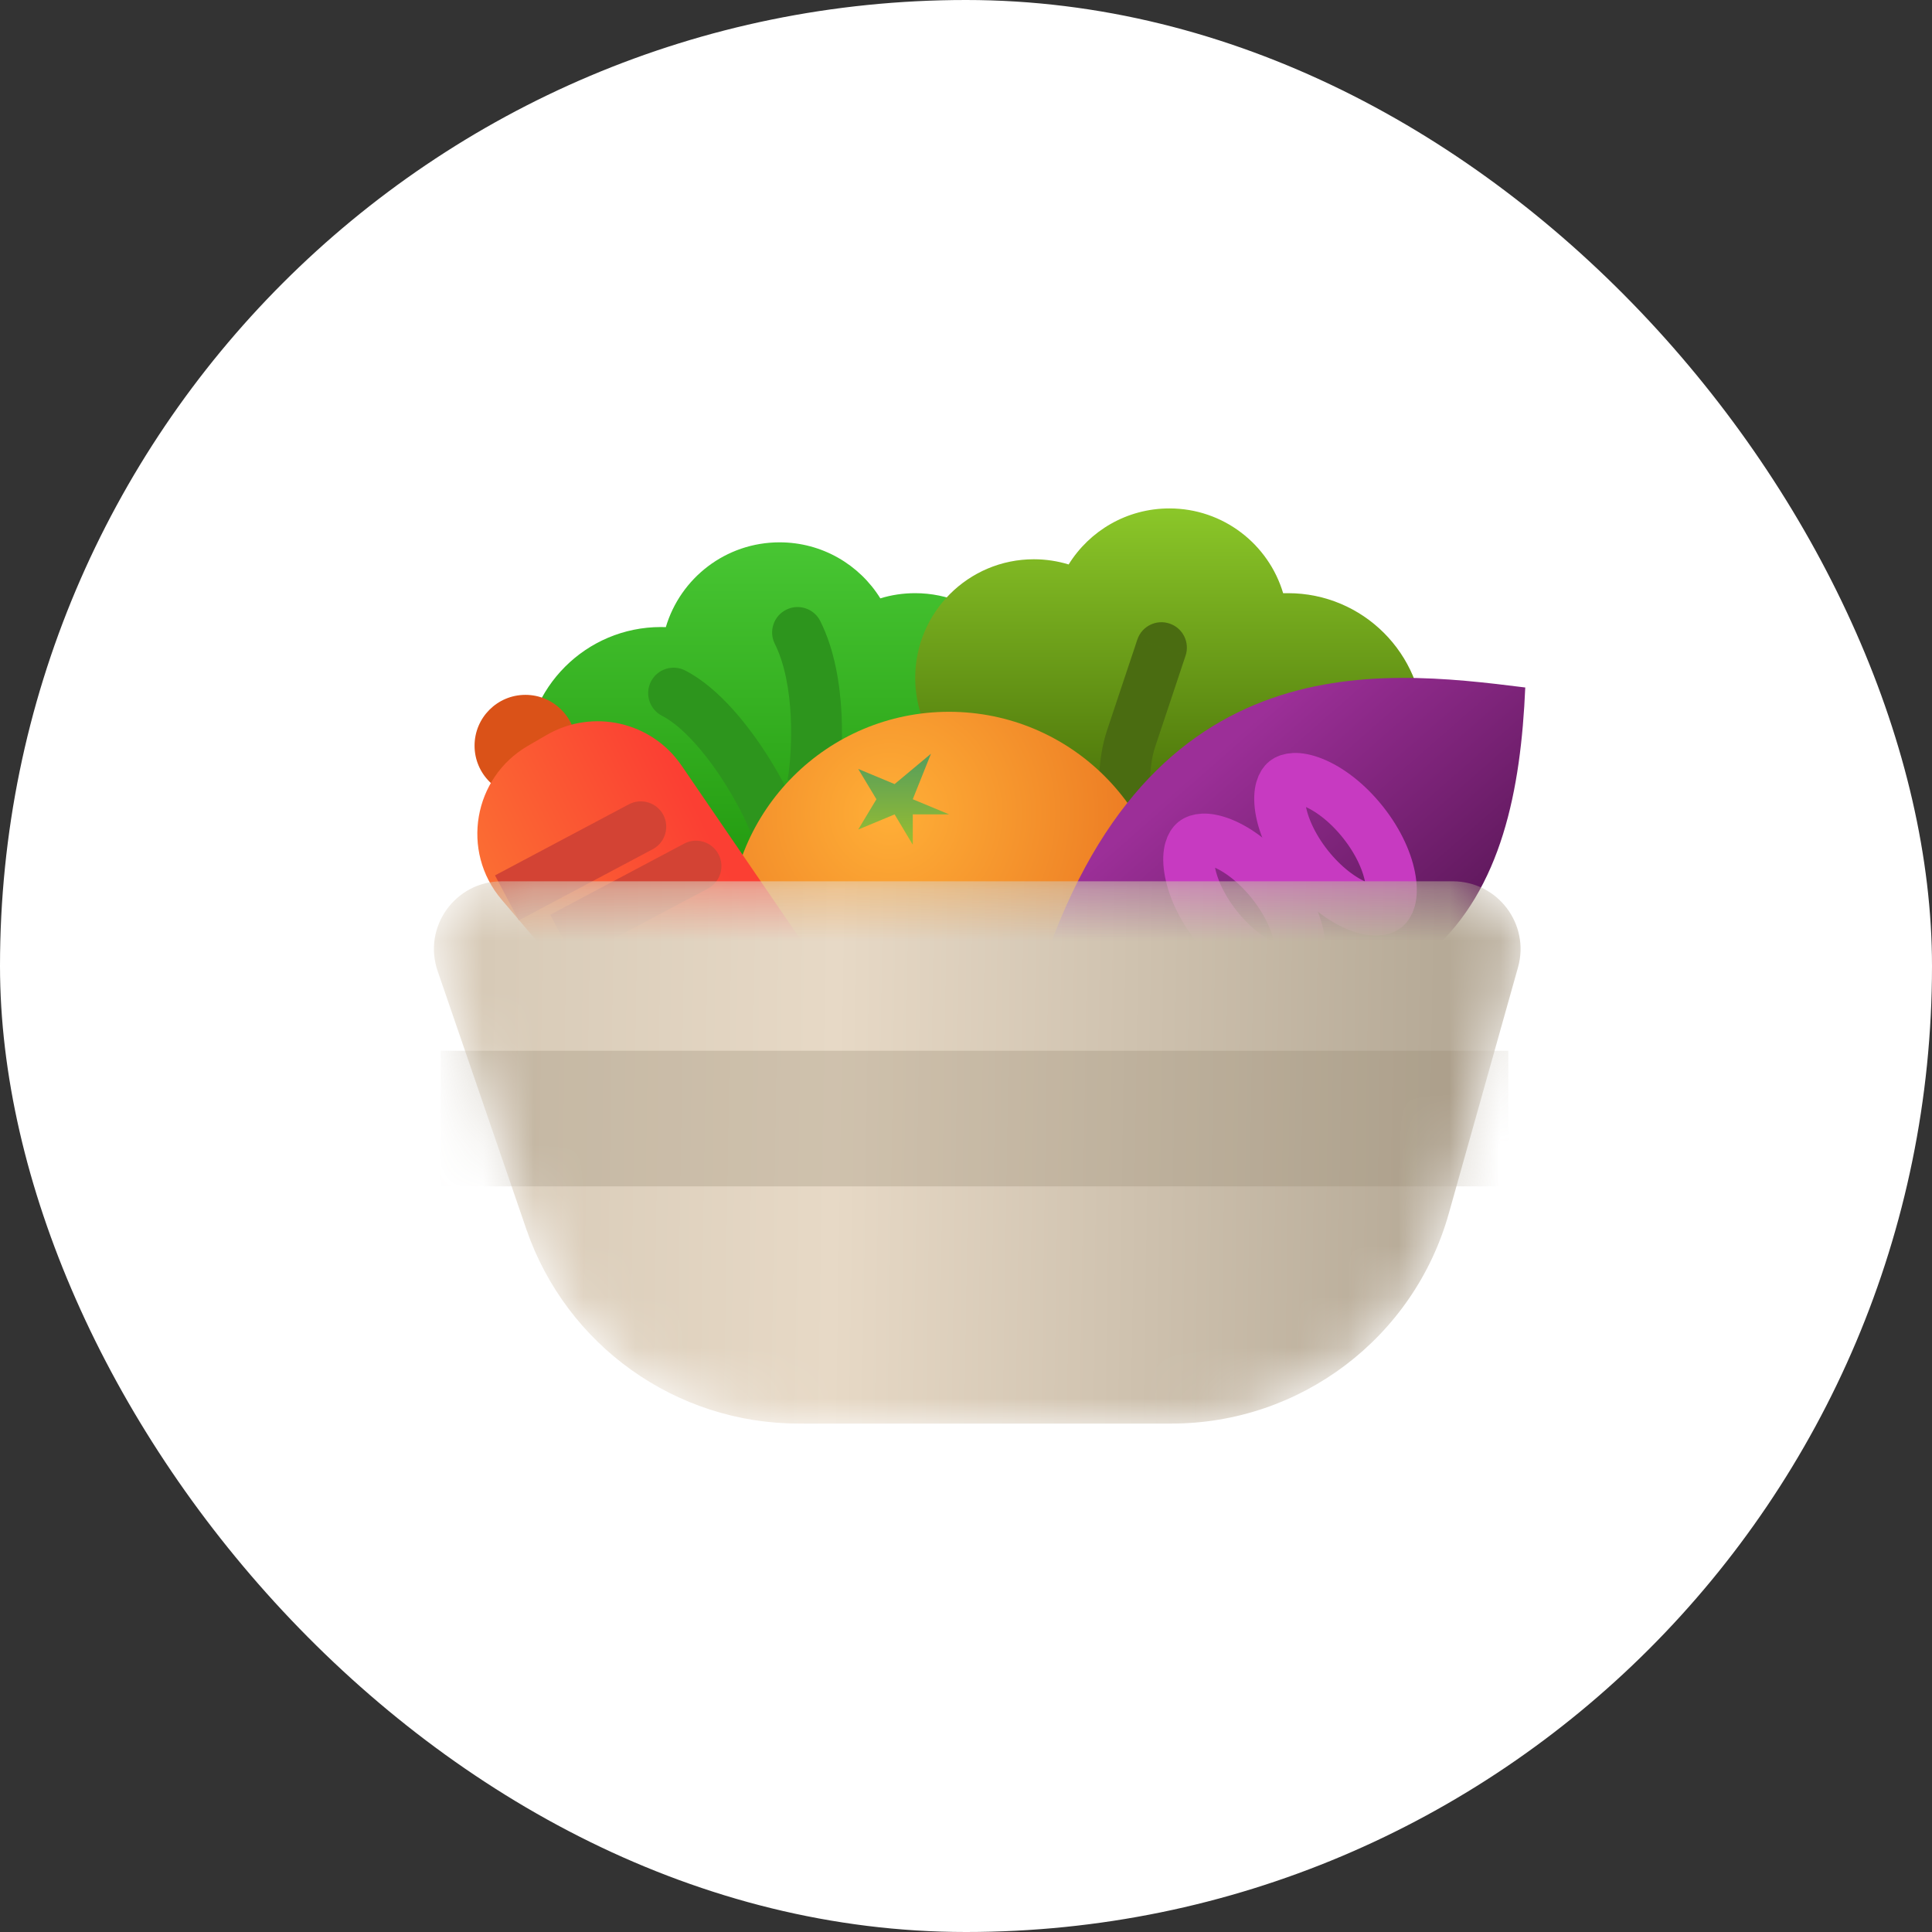 <svg width="38" height="38" viewBox="0 0 38 38" fill="none" xmlns="http://www.w3.org/2000/svg">
<rect x="0" y="0" width="38" height="38" fill="#333333" stroke="none"/>
<rect width="38" height="38" rx="19" fill="white"/>
<path fill-rule="evenodd" clip-rule="evenodd" d="M16.017 15.232C15.898 15.268 15.775 15.295 15.648 15.312C15.494 16.638 14.367 17.667 13 17.667C11.527 17.667 10.333 16.473 10.333 15C10.333 13.527 11.527 12.333 13 12.333C13.032 12.333 13.064 12.334 13.096 12.335C13.382 11.37 14.275 10.667 15.333 10.667C16.17 10.667 16.904 11.107 17.315 11.769C17.532 11.702 17.762 11.667 18 11.667C19.288 11.667 20.333 12.711 20.333 14C20.333 15.289 19.288 16.334 18 16.334C17.163 16.334 16.429 15.893 16.017 15.232Z" fill="url(#paint0_linear_200_3308)"/>
<circle cx="10.334" cy="14.667" r="1" fill="#DA5218"/>
<path d="M16.134 12.216C16.011 11.969 15.71 11.869 15.463 11.993C15.216 12.116 15.116 12.417 15.24 12.664L16.134 12.216ZM15.24 12.664C15.434 13.052 15.527 13.569 15.553 14.09C15.578 14.604 15.536 15.075 15.492 15.34L16.478 15.504C16.534 15.172 16.581 14.629 16.552 14.04C16.523 13.458 16.417 12.782 16.134 12.216L15.24 12.664Z" fill="#2D951D"/>
<path d="M13.477 13.188C13.232 13.062 12.93 13.159 12.804 13.404C12.678 13.65 12.774 13.951 13.02 14.078L13.477 13.188ZM13.02 14.078C13.438 14.293 13.913 14.851 14.294 15.466C14.477 15.761 14.624 16.044 14.718 16.263C14.766 16.373 14.796 16.459 14.812 16.516C14.816 16.53 14.819 16.54 14.821 16.548C14.822 16.556 14.823 16.559 14.823 16.558C14.823 16.558 14.821 16.55 14.821 16.535C14.821 16.522 14.822 16.492 14.831 16.453L15.805 16.681C15.83 16.575 15.821 16.48 15.814 16.426C15.806 16.364 15.791 16.302 15.775 16.245C15.743 16.131 15.694 16.002 15.636 15.867C15.52 15.597 15.35 15.27 15.144 14.938C14.746 14.298 14.152 13.535 13.477 13.188L13.02 14.078Z" fill="#2D951D"/>
<path fill-rule="evenodd" clip-rule="evenodd" d="M21.019 11.102C21.43 10.44 22.164 10 23.001 10C24.059 10 24.952 10.704 25.238 11.668C25.27 11.667 25.302 11.667 25.334 11.667C26.807 11.667 28.001 12.861 28.001 14.333C28.001 15.806 26.807 17 25.334 17H20.001V15.643C18.87 15.481 18.001 14.509 18.001 13.333C18.001 12.045 19.046 11 20.334 11C20.572 11 20.802 11.036 21.019 11.102Z" fill="url(#paint1_linear_200_3308)"/>
<path d="M23.319 12.896C23.406 12.634 23.264 12.351 23.002 12.264C22.74 12.177 22.457 12.318 22.37 12.58L23.319 12.896ZM22.844 12.738C22.37 12.58 22.37 12.58 22.37 12.58C22.37 12.58 22.37 12.58 22.37 12.58C22.37 12.58 22.37 12.58 22.37 12.58C22.37 12.58 22.37 12.581 22.37 12.581C22.369 12.581 22.369 12.582 22.369 12.583C22.368 12.585 22.367 12.587 22.366 12.59C22.364 12.597 22.361 12.607 22.356 12.62C22.348 12.647 22.335 12.685 22.319 12.734C22.286 12.832 22.239 12.972 22.183 13.139C22.072 13.475 21.922 13.922 21.773 14.369L22.722 14.685C22.871 14.238 23.02 13.791 23.132 13.456C23.188 13.288 23.235 13.148 23.267 13.05C23.284 13.001 23.296 12.963 23.305 12.937C23.309 12.924 23.313 12.913 23.315 12.907C23.316 12.903 23.317 12.901 23.318 12.899C23.318 12.898 23.318 12.898 23.318 12.897C23.318 12.897 23.318 12.897 23.318 12.897C23.318 12.896 23.318 12.896 23.318 12.896C23.319 12.896 23.319 12.896 23.319 12.896C23.319 12.896 23.319 12.896 22.844 12.738ZM21.773 14.369C21.592 14.914 21.598 15.517 21.638 15.952C21.658 16.175 21.689 16.368 21.714 16.505C21.727 16.574 21.738 16.63 21.747 16.669C21.752 16.689 21.755 16.705 21.758 16.716C21.759 16.721 21.76 16.726 21.761 16.729C21.761 16.731 21.762 16.733 21.762 16.734C21.762 16.734 21.762 16.735 21.762 16.735C21.762 16.735 21.762 16.735 21.762 16.736C21.763 16.736 21.763 16.736 21.763 16.736C21.763 16.736 21.763 16.736 22.248 16.615C22.733 16.494 22.733 16.494 22.733 16.494C22.733 16.494 22.733 16.494 22.733 16.494C22.733 16.494 22.733 16.494 22.733 16.494C22.733 16.494 22.733 16.494 22.733 16.494C22.733 16.494 22.733 16.494 22.733 16.493C22.733 16.492 22.732 16.49 22.731 16.486C22.73 16.48 22.727 16.469 22.724 16.454C22.717 16.425 22.708 16.38 22.697 16.323C22.676 16.209 22.651 16.048 22.634 15.861C22.599 15.476 22.605 15.036 22.722 14.685L21.773 14.369Z" fill="#4A6C11"/>
<circle cx="18.666" cy="18.333" r="4.333" fill="url(#paint2_radial_200_3308)"/>
<path d="M17.596 15.422L16.88 15.124L17.238 15.72L16.88 16.316L17.596 16.018L17.953 16.615V16.018H18.669L17.953 15.72L18.311 14.825L17.596 15.422Z" fill="url(#paint3_linear_200_3308)"/>
<path d="M20.333 19.558C22.404 12.608 27.065 13.156 30 13.522C29.827 17.546 28.481 21.313 20.333 19.558Z" fill="url(#paint4_linear_200_3308)"/>
<path d="M25.021 17.368C25.335 17.765 25.512 18.177 25.562 18.507C25.614 18.852 25.521 18.998 25.464 19.043C25.407 19.088 25.244 19.145 24.92 19.015C24.611 18.891 24.249 18.625 23.935 18.229C23.621 17.833 23.445 17.42 23.395 17.09C23.342 16.745 23.436 16.599 23.492 16.554C23.549 16.509 23.712 16.452 24.037 16.582C24.346 16.706 24.707 16.972 25.021 17.368Z" stroke="#C73AC1"/>
<path d="M26.811 16.176C27.125 16.572 27.301 16.985 27.351 17.314C27.404 17.66 27.311 17.805 27.254 17.85C27.197 17.895 27.034 17.953 26.71 17.823C26.4 17.698 26.039 17.432 25.725 17.036C25.411 16.64 25.235 16.227 25.184 15.898C25.132 15.552 25.225 15.407 25.282 15.362C25.339 15.317 25.502 15.259 25.826 15.389C26.135 15.513 26.497 15.78 26.811 16.176Z" stroke="#C73AC1"/>
<path d="M10.752 14.456L10.386 14.668C9.307 15.293 9.057 16.743 9.865 17.693L13.804 22.33C14.406 23.038 15.434 23.205 16.229 22.723C17.158 22.16 17.424 20.932 16.81 20.035L13.405 15.057C12.815 14.193 11.657 13.931 10.752 14.456Z" fill="url(#paint5_linear_200_3308)"/>
<path d="M12.838 16.703C13.082 16.574 13.175 16.271 13.046 16.027C12.916 15.783 12.613 15.691 12.369 15.82L12.838 16.703ZM10.205 18.102L12.838 16.703L12.369 15.82L9.736 17.218L10.205 18.102Z" fill="#D34334"/>
<path d="M13.924 17.477C14.168 17.348 14.261 17.045 14.131 16.801C14.002 16.557 13.699 16.464 13.455 16.594L13.924 17.477ZM11.291 18.875L13.924 17.477L13.455 16.594L10.822 17.992L11.291 18.875Z" fill="#D34334"/>
<mask id="mask0_200_3308" style="mask-type:alpha" maskUnits="userSpaceOnUse" x="8" y="17" width="22" height="12">
<path d="M8.608 19.1C8.31 18.235 8.953 17.334 9.869 17.334H28.574C29.457 17.334 30.097 18.177 29.857 19.028L28.496 23.868C27.809 26.312 25.58 28 23.041 28H15.711C13.292 28 11.139 26.464 10.352 24.176L8.608 19.1Z" fill="#CBBEAB"/>
</mask>
<g mask="url(#mask0_200_3308)">
<path d="M8.608 19.1C8.31 18.235 8.953 17.334 9.869 17.334H28.574C29.457 17.334 30.097 18.177 29.857 19.028L28.496 23.868C27.809 26.312 25.58 28 23.041 28H15.711C13.292 28 11.139 26.464 10.352 24.176L8.608 19.1Z" fill="url(#paint6_linear_200_3308)"/>
<rect x="8.667" y="20.667" width="21" height="2.667" fill="#978974" fill-opacity="0.3"/>
</g>
<defs>
<linearGradient id="paint0_linear_200_3308" x1="15.333" y1="10.667" x2="15.333" y2="17.667" gradientUnits="userSpaceOnUse">
<stop stop-color="#48C633"/>
<stop offset="1" stop-color="#20970D"/>
</linearGradient>
<linearGradient id="paint1_linear_200_3308" x1="23.001" y1="10" x2="23.001" y2="17" gradientUnits="userSpaceOnUse">
<stop stop-color="#8BC729"/>
<stop offset="1" stop-color="#3D6102"/>
</linearGradient>
<radialGradient id="paint2_radial_200_3308" cx="0" cy="0" r="1" gradientUnits="userSpaceOnUse" gradientTransform="translate(17.5 16) rotate(52.431) scale(5.467)">
<stop stop-color="#FFAF37"/>
<stop offset="1" stop-color="#EA7521"/>
</radialGradient>
<linearGradient id="paint3_linear_200_3308" x1="17.774" y1="14.825" x2="17.774" y2="16.615" gradientUnits="userSpaceOnUse">
<stop stop-color="#559D5C"/>
<stop offset="1" stop-color="#99BE30"/>
</linearGradient>
<linearGradient id="paint4_linear_200_3308" x1="24.666" y1="14.167" x2="28.166" y2="18.167" gradientUnits="userSpaceOnUse">
<stop stop-color="#9C2F98"/>
<stop offset="1" stop-color="#631A60"/>
</linearGradient>
<linearGradient id="paint5_linear_200_3308" x1="9.167" y1="16.834" x2="13.167" y2="14.834" gradientUnits="userSpaceOnUse">
<stop stop-color="#FB6F33"/>
<stop offset="1" stop-color="#FB3F33"/>
</linearGradient>
<linearGradient id="paint6_linear_200_3308" x1="9.425" y1="24.368" x2="28.211" y2="24.666" gradientUnits="userSpaceOnUse">
<stop stop-color="#D7CAB7"/>
<stop offset="0.37" stop-color="#E7D9C6"/>
<stop offset="1" stop-color="#B6AA97"/>
</linearGradient>
</defs>
</svg>
